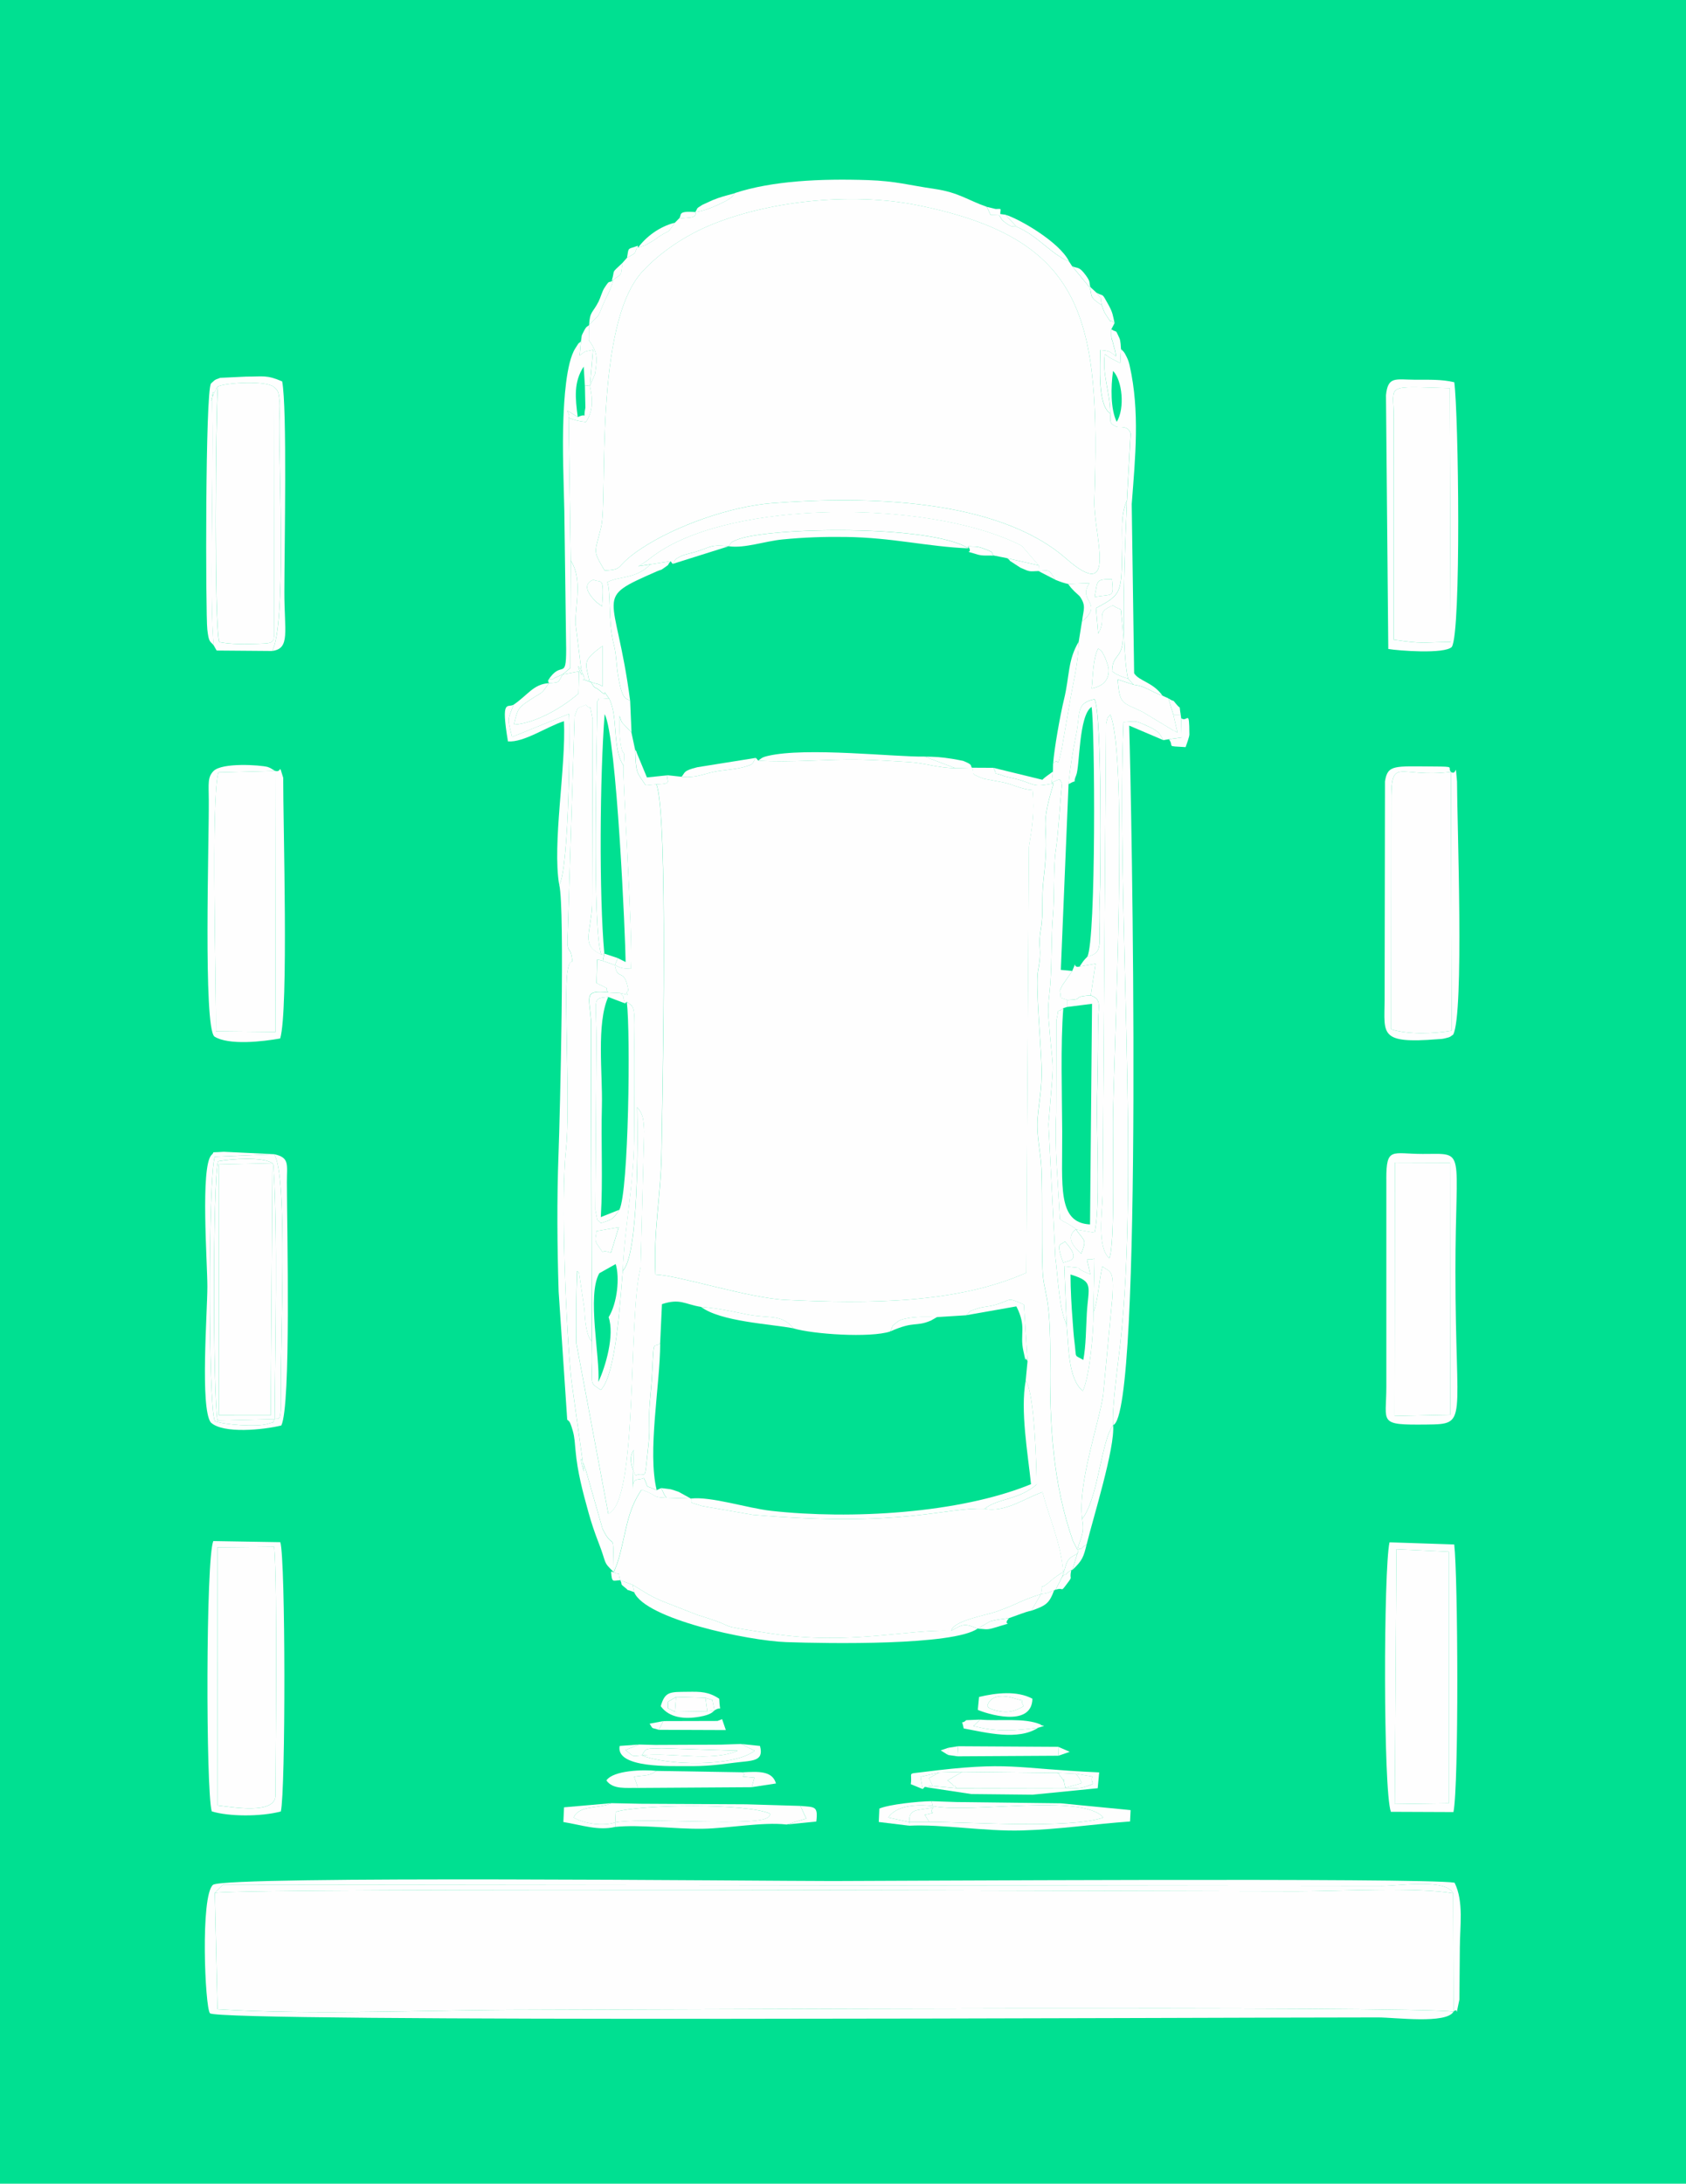 <svg xmlns="http://www.w3.org/2000/svg" id="Camada_1" data-name="Camada 1" width="454.23" height="588.05" viewBox="0 0 454.23 588.05"><defs><style> .cls-1 { fill: #00e091; } .cls-1, .cls-2 { stroke-width: 0px; } .cls-2 { fill: #fefefe; fill-rule: evenodd; } </style></defs><g id="Camada_1-2" data-name="Camada_1"><rect class="cls-1" width="454.23" height="588.05"></rect><path class="cls-2" d="M391.6,541.74l-.1-31.88c-9.92-1.73-31.08-.54-42.19-.54-31.5,0-280.12-1.06-291.43.42l.72,31.33c26.01,1.65,57.14.16,83.72.16,20.26,0,240.4-1.14,249.29.51h0Z"></path><path class="cls-2" d="M57.88,509.74l2.19-2.22,312.24.35c4.64,0,17.19-2.06,19.19,2l.1,31.88c-8.89-1.65-229.03-.51-249.29-.51-26.57,0-57.71,1.49-83.72-.16l-.72-31.33h0ZM391.6,541.74c1.55-1.65.22,2.88,1.58-3.25l.12-14.03c0-5.65,1.11-12.38-1.42-17.46-7.8-1.39-155.54-.45-167.58-.45-18.45,0-162.6-1.49-166.88,1-3.5,2.74-2.19,33.21-.85,34.61,2.39,2.49,265.35,1.12,314.73,1.12,4.54,0,18.39,1.82,20.29-1.55h0Z"></path><path class="cls-2" d="M74.13,207.6l-15.29.4c-2.09,7.07-.51,57.99-.69,69.73l16.09.16-.11-70.29Z"></path><path class="cls-2" d="M390.89,207.88c-14.4,1.78-16.15-4.78-16.05,8.56l-.05,60.73c4.63,1.48,11.49,1.22,16.29.38l-.18-69.67h0Z"></path><path class="cls-2" d="M58.64,486.19c3.81.42,15.58,2.58,15.58-2.74,0-8.15.59-56.56-.34-66.89l-15.32.15.08,69.47Z"></path><path class="cls-2" d="M73.77,104.18c-2.12-1.71-12.55-1.18-15.07-.12-.6,8.28-1.03,63.8.38,68.84,3.2.65,6.98.56,10.34.46,4.98-.15,4.48-.1,4.45-5.83l-.09-63.35h0Z"></path><path class="cls-2" d="M375.48,112.46l-.02,59.8c8.17,1.17,7.05.71,15.38.61l-.25-68.34c-17.91-.51-15.1-1.21-15.1,7.92h0Z"></path><polygon class="cls-2" points="375.73 381.32 390.72 380.99 390.65 313.12 375.81 313.07 375.73 381.32"></polygon><polygon class="cls-2" points="375.77 485.82 390.32 485.62 390.31 417.86 376.22 417.2 375.77 485.82"></polygon><polygon class="cls-2" points="73.41 313.25 58.92 313.57 58.98 381.12 72.93 381.13 73.41 313.25"></polygon><path class="cls-2" d="M57.88,509.74c11.32-1.48,259.94-.42,291.43-.42,11.11,0,32.27-1.19,42.19.54-2-4.06-14.55-2-19.19-2l-312.24-.35-2.19,2.22h0Z"></path><path class="cls-2" d="M376.22,417.2l14.1.66v67.76s-14.54.2-14.54.2l.44-68.62h0ZM374.72,487.91l16.86.07c1.48-7.36,1.22-63.42.21-72.06l-17.44-.58c-1.61,7.56-1.72,66.75.37,72.57h0Z"></path><path class="cls-2" d="M58.64,486.19l-.08-69.47,15.32-.15c.93,10.33.34,58.74.34,66.89,0,5.32-11.78,3.16-15.58,2.74ZM57.48,415c-2.05,4.41-2.04,67.35-.43,72.79,4.55,1.41,13.16,1.47,18.61.03,1.3-5.49,1.29-67.94-.14-72.52l-18.03-.3Z"></path><path class="cls-2" d="M74.13,207.6l.11,70.29-16.09-.16c.18-11.74-1.39-62.66.69-69.73l15.29-.4ZM74.13,207.6l-1.3-.77c-.18-.06-.51-.24-.74-.3-1.98-.52-12.31-1.25-14.6,1.14-1.58,1.65-1.28,3.33-1.24,7.74.09,10.8-1.52,61.1,1.51,63.72,3.81,2.43,13.11,1.37,17.73.52,2.28-7.77.78-58.09.81-70.2-1.34-4.29-.18-1.28-2.18-1.86h0Z"></path><path class="cls-2" d="M375.81,313.07l14.84.05.07,67.88-14.99.32.08-68.25h0ZM373.5,317.46v56c0,9.78-2.4,10.3,10.85,10.16,11.35-.13,7.76-.23,7.76-41.16,0-33.81,3.1-31.71-8.81-31.71-8.29,0-9.81-1.98-9.81,6.71h0Z"></path><path class="cls-2" d="M375.48,112.46c0-9.14-2.81-8.44,15.1-7.92l.25,68.34c-8.33.1-7.21.56-15.38-.61l.02-59.8h0ZM374.01,174.76c2.5.46,15.16,1.44,17.12-.54,2.57-3.85,1.83-62.78.67-71.29-3.53-.82-6.87-.65-10.52-.67-5.36-.03-7.35-1.02-7.88,4.17l.62,68.33Z"></path><path class="cls-2" d="M390.89,207.88l.18,69.67c-4.8.84-11.66,1.1-16.29-.38l.05-60.73c-.1-13.34,1.66-6.78,16.05-8.56h0ZM390.89,207.88c-1.05-1.3,1.47-1.44-4.58-1.47-10.68-.05-12.47-.55-13.18,4.03l-.1,59.02c-.07,9.03-1.46,11.67,14.34,10.39.96-.08.99-.02,1.87-.22,1.73-.39,1.41-.47,2.26-1.01,3.01-5.53,1.05-57.28,1.04-68.17-.56-5.96.11-1.34-1.66-2.58h0Z"></path><path class="cls-2" d="M73.85,310.82c3.84,5.8,1.6,50.64,1.83,63.65.16,9.33-.5,7.22-1.68,7.68-.95,1.35.62.5-1.82,1.28-2.91.93-11.83.25-14.31-.73-1.83-4.34-1.8-65.94,0-71.21l15.97-.67h0ZM73.85,310.82l-13.6-.65c-4.23.3-2-.2-3.32.91-2.95,3.29-1.06,28.93-1.06,35.37,0,7.03-1.98,32.67.91,36.6,3.31,3.13,14.22,2,19.01.82,2.65-5.38,1.53-52.71,1.5-65.46-.01-4.8.82-6.68-3.43-7.59h0Z"></path><path class="cls-2" d="M57.6,173.83c-1.19-11.73-.06-45.85-.37-62.39-.01-.64-.07-3.59,0-4.03.94-5.95-1.58,5.09.51-1.79.07-.23.39-.33.45-.79.06-.47.28-.56.51-.77,2.52-1.06,12.95-1.59,15.07.12,1.09,1.14,1.25.74,1.59,4.21.08.84-.09,3.96-.1,5.06-.13,13.27,1.92,55.03-1.94,61.85,4.93-.62,3.28-5.21,3.29-15.85.01-12.2.78-49.52-.59-56.74-4.27-1.83-5.12-1.27-9.7-1.29l-6.99.33c-1.81.6-1.52.73-2.47,1.5-1.59,2.06-1.47,62.22-1.01,66.25.41,3.62.73,3.08,1.76,4.31h0Z"></path><path class="cls-2" d="M73.41,313.25c.1.23.23.33.25.7,1.21,18.72.47,47.08.34,68.2l-15.4.37c-1.24-6.79-1.32-64.57.16-69.81,3.54-.65,12.05-1.25,14.64.53h0ZM74,382.15c1.18-.46,1.84,1.65,1.68-7.68-.23-13.01,2.01-57.85-1.83-63.65l-15.97.67c-1.8,5.27-1.83,66.87,0,71.21,2.48.98,11.4,1.66,14.31.73,2.44-.78.87.07,1.82-1.28h0Z"></path><path class="cls-2" d="M57.6,173.83l.76,1.36,14.95.12c3.86-6.82,1.81-48.59,1.94-61.85.01-1.1.18-4.22.1-5.06-.33-3.47-.5-3.07-1.59-4.21l.09,63.35c.03,5.73.53,5.68-4.45,5.83-3.36.1-7.13.19-10.34-.46-1.41-5.04-.98-60.56-.38-68.84-.23.2-.45.3-.51.77-.06.46-.38.56-.45.79-2.09,6.88.42-4.16-.51,1.79-.07.44,0,3.39,0,4.03.3,16.54-.82,50.66.37,62.39Z"></path><path class="cls-2" d="M250.34,490.63c10.92.03,38.13,1.91,46.92-1.18-5.7-6.6-35.84-.97-45.97-3.09l.2.38c-1.85,2.11,2.08.96-2.36,1.98l1.21,1.91h0Z"></path><path class="cls-2" d="M165.74,490.76l.15-2.83c6.59-2.01,35.55-2.39,41.67.52-.39.47.13,1.41-4.16,1.85-9.11.93-30.87-.76-37.66.45ZM165.74,490.76v1.22c6.67-.71,15.99.61,23.58.49,7.03-.11,16.03-1.87,22.59-1.14l5.29-1.6-1.57-3.41-14.52-.43-28.59-.15-7.69-.16c-3.83,1.62-8.68.44-10.31,3.88,2.91,1.66,7.9,2.39,11.21,1.31h0Z"></path><path class="cls-2" d="M73.41,313.25l-.48,67.88h-13.95s-.06-67.55-.06-67.55l14.48-.32h0ZM74,382.15c.13-21.12.86-49.48-.34-68.2-.02-.38-.16-.47-.25-.7-2.59-1.78-11.1-1.18-14.64-.53-1.48,5.24-1.4,63.02-.16,69.81l15.4-.37h0Z"></path><path class="cls-2" d="M165.74,490.76c6.78-1.22,28.55.48,37.66-.45,4.29-.44,3.78-1.39,4.16-1.85-6.11-2.91-35.08-2.53-41.67-.52l-.15,2.83Z"></path><path class="cls-2" d="M250.34,490.63l-5.35.06-.11.96c8.88-.45,20.3,1.56,30.43,1.28,10.05-.27,19.16-1.71,29.14-2.42l.15-3.06-18.8-1.83-28.09-.34-6.75-.23.33,1.31c10.13,2.12,40.27-3.5,45.97,3.09-8.79,3.09-36.01,1.21-46.92,1.18h0Z"></path><path class="cls-2" d="M171.9,481.48l30.63-.2.71-2.56c-5.7-.48-1.5-.01-3.18-1.45l-23.2-.38c-1.92,1.42-2.8,1.09-6.02,1.58l1.06,3.01h0Z"></path><path class="cls-2" d="M248.58,481.78l-.59-3.29,5.04-1.17,6.23-.17,25.55.27,4.99.23,4.45.76c-.59,2.3,1.62,1.62-2.01,2.81-1.62.53-3.71.27-5.32.29l-29.15.05-6.45-.61-2.17.28,12.55,1.9,16.51.17,17.53-1.74.39-4.26c-23.13-1.03-23.8-3.12-47.6-.08-4.3.55-2.68-.12-3.15,3.25l3.23,1.32h0Z"></path><path class="cls-2" d="M257.76,481.55l29.15-.05.11-.05c-1.28-5.26.43.09-1-2.75-.1-.2-.48-.25-.57-.68-.08-.44-.43-.4-.65-.6l-25.55-.27-3.98,2.31c.29.16,1.05.8,1.19.92.12.09.54.76.64.56.1-.21.42.43.66.61h0Z"></path><path class="cls-2" d="M172.93,472.73c1.26-2.35,1.51-1.7,5.31-1.94l20.51.66c-7.06,3.11-17.81.37-25.82,1.27ZM172.93,472.73c6.93,2.74,24.72,3.14,30.39-1.27l-3.69-1.82-5.38.18-17.66.08-4.42-.11-3.64,1.48c2.59,2.17,1.63,1.55,4.41,1.46h0Z"></path><polygon class="cls-2" points="257.96 472.97 285.16 472.81 285.1 470.41 258.14 470.25 257.96 472.97"></polygon><path class="cls-2" d="M199.63,469.64l3.69,1.82c-5.67,4.41-23.46,4.02-30.39,1.27-2.78.09-1.81.71-4.41-1.46l3.64-1.48-5.22.38c-1.15,6.1,14.12,5.39,18.35,5.44,4.67.05,7.93-.31,12.55-.92,4.73-.62,8.07-.19,6.91-4.52l-5.14-.53h0Z"></path><path class="cls-2" d="M182.14,456.99l7.92.23,1.87.58.55,2.8-1.94.21-8.73.16c-2.85-1.59-1.51-.08-1.93-2.66l2.24-1.32h0ZM192.49,460.61c2.14-1.46,1.44,1.14,1.28-3.15-2.89-1.91-5.01-1.92-8.47-1.87-4.73.07-6.1-.21-7.29,3.87,2.25,3.13,6.37,3.55,10.38,2.86,3.38-.58,3.64-1.4,4.1-1.71Z"></path><path class="cls-2" d="M265.99,459.46s.57-4.18,7.36-2.09c3.93,1.21.9-.47,2.44,2.09-2.37,1.4-4.36,1.97-7.48,1.16-2.4-.62-1.89-.9-2.32-1.16ZM263.43,460.45c2,.93,14.55,5.03,14.72-2.99-4.11-2.22-9.75-1.6-14.38-.48l-.34,3.47Z"></path><path class="cls-2" d="M177.49,465.83l18.06.07-1.01-2.95-1.23.49-14.6.04s-1.17,2.29-1.21,2.35Z"></path><path class="cls-2" d="M279.73,465.26c2.84-.82.94-.3.62-.86-4.28-1.88-11.1-.87-16.24-1.31l-1.88,1.71c6.38,1.67,11.16,1.31,17.5.46h0Z"></path><path class="cls-2" d="M172.93,472.73c8.01-.91,18.76,1.84,25.82-1.27l-20.51-.66c-3.8.24-4.05-.41-5.31,1.94Z"></path><path class="cls-2" d="M171.9,481.48l-1.06-3.01c3.22-.49,4.1-.16,6.02-1.58-3.43-.38-11.59-.19-13.49,2.57,1.75,2.48,5.23,1.95,8.53,2.02h0Z"></path><path class="cls-2" d="M165.73,491.98v-1.22c-3.3,1.09-8.29.35-11.2-1.31,1.63-3.44,6.48-2.26,10.31-3.88l-12.88,1.13-.18,3.96c5.08.83,9.36,2.39,13.95,1.32h0Z"></path><path class="cls-2" d="M244.88,491.65l.11-.96-5.67-1.24c2-3.04,7.1-3.7,11.97-3.09l-.33-1.31c-3.69.05-11.44.87-14.05,1.99l-.16,3.61,8.12.99Z"></path><polygon class="cls-2" points="181.83 460.97 190.55 460.82 190.06 457.22 182.14 456.99 181.83 460.97"></polygon><path class="cls-2" d="M273.36,457.37c-6.79-2.09-7.36,2.08-7.36,2.09.43.26-.07.54,2.32,1.16,3.12.81,5.11.24,7.48-1.16-1.54-2.56,1.5-.88-2.44-2.09Z"></path><path class="cls-2" d="M259.63,465.46c6.03,1.11,14.67,3.36,20.1-.21-6.34.85-11.12,1.22-17.5-.46l1.88-1.71-3.8.15c-1.51,1.44-1.23-.68-.68,2.23h0Z"></path><path class="cls-2" d="M244.99,490.69c-.18-3.8,2.16-3.05,6.5-3.95l-.2-.38c-4.87-.61-9.97.05-11.97,3.09l5.67,1.24Z"></path><path class="cls-2" d="M251.3,480.94l6.45.61c-.24-.18-.55-.83-.66-.61-.1.2-.52-.47-.64-.56-.14-.11-.9-.75-1.19-.92l3.98-2.31-6.23.17-2.74,1.54,1.02,2.08h0Z"></path><path class="cls-2" d="M202.53,481.27l6.53-.99c-1-3.5-4.79-3.2-9-3.01,1.68,1.43-2.52.96,3.18,1.45l-.71,2.56Z"></path><path class="cls-2" d="M244.99,490.69l5.35-.06-1.21-1.91c4.43-1.02.5.14,2.36-1.98-4.34.9-6.68.15-6.5,3.95h0Z"></path><path class="cls-2" d="M211.92,491.33l8-.8c.52-4.3-.46-3.84-4.27-4.21l1.57,3.41-5.29,1.6Z"></path><path class="cls-2" d="M287.02,481.45l4.45-1.26c-.89-1.5-.28-.98-1.67-2.55l-4.99-.23c.22.2.57.17.65.6.08.44.47.49.57.68,1.44,2.84-.27-2.5,1,2.75h0Z"></path><path class="cls-2" d="M287.02,481.45l-.11.05c1.61-.02,3.7.24,5.32-.29,3.63-1.19,1.42-.51,2.01-2.81l-4.45-.76c1.4,1.58.78,1.05,1.67,2.55l-4.45,1.26h0Z"></path><polygon class="cls-2" points="248.58 481.78 249.13 481.21 251.3 480.94 250.28 478.85 253.03 477.31 247.99 478.49 248.58 481.78"></polygon><polygon class="cls-2" points="255.41 472.6 257.96 472.97 258.14 470.25 255.49 470.67 255.41 472.6"></polygon><polygon class="cls-2" points="190.55 460.82 192.49 460.61 191.94 457.81 190.06 457.22 190.55 460.82"></polygon><path class="cls-2" d="M181.83,460.97l.32-3.98-2.24,1.32c.42,2.58-.92,1.08,1.93,2.66h0Z"></path><path class="cls-2" d="M177.49,465.83c.04-.06,1.19-2.32,1.21-2.35l-3.69.7c1.11,1.67.25.91,2.48,1.65h0Z"></path><polygon class="cls-2" points="285.16 472.81 288.19 471.75 285.1 470.41 285.16 472.81"></polygon><polygon class="cls-2" points="255.41 472.6 255.49 470.67 253.43 471.37 255.41 472.6"></polygon><path class="cls-2" d="M183.61,209.18l-3.73-.41c-.63,1.54,1.77,2.28-3.03,2.45,3.21,7.53,1.67,81.92,1.38,99.54-.19,11.8-2.21,20.34-1.61,32.46,6.57.28,24.95,6.36,35.2,6.84,22.02,1.04,45.74,1.06,64.68-7.3l.72-114.71c.77-4.83,1.58-9.14.97-15.29-3.26-.26-5.17-1.49-7.89-2.07-.58-.12-5.07-.93-5.18-.97-4.36-1.6-2.26-1.23-3.24-2.98l-4.44.13c-4.97-.09-8.28-1.39-12.5-1.65-4.32-.27-8.75-.57-13.07-.65-9.14-.18-18.6.84-27.59.26l-.64-.74c-1.24,1.6.08,1.62-3.82,2.62-1.3.33-4.32.67-5.75.85-4.22.54-5.91,2.01-10.46,1.62h0Z"></path><path class="cls-2" d="M162.89,153.64c5.66-.33,2.27-.88,9.9-5.94,9.32-6.18,24.11-11.34,35.17-12.2,25.43-1.97,60.72-1.3,79.26,14.91,14.28,12.49,7.32-6.69,7.61-15.64,1.6-48.73-2.24-70.34-47.54-79.49-18.34-3.7-40.95-1-56.28,5.5-.23.1-.49.21-.72.31-6.05,2.67-12.35,6.79-17.15,11.95-13.29,14.28-9.33,61.07-11.19,68.9-1.7,7.15-2.38,6.05.94,11.69h0Z"></path><path class="cls-2" d="M165.38,423.36l.9-2.39c.09-.26.37-1.15.45-1.45,1.99-7.04,2.16-12.62,6.12-18.37,4.66,1.7,2.57,2.05,6.72,2.21-.84-1.01-.8-1.46-1.47-2.62l-1.19.55c-3.64-1.63-1.86-.04-3.45-3.26-1.75.87-2.91-.56-3.01,3.17l.31-10.75c-1.59,2.27-.46,4.82.42,6.9,3.09-1.39,2.3,2.84,3.44-7.56.49-4.4.25-5.27.29-9.03.03-3.21.55-6.69.72-9.99.56-10.97.26-7.5,2.22-8.99l.49-10.58c4.9-1.62,6.12.03,10.51.74,4.83.39,8.14,1.18,12.33,2.02,6.13,1.23,9.33-.24,12.58,3.76,5.24,1.58,20.71,2.62,26.07.84,1.34-2.49-.37-.62,1.49-2.24.91-.79,1.35-.93,2.62-1.22,2.72-.61,5.78-.49,8.49-.41l7.9-.5c1.44-1.18-.16-.81,3.45-1.95.96-.3,2.77-.42,3.92-.73,5.24-1.42,3.15-2.39,8.15-.19l.98,15.27-.5,5.23c2.42,3.04,2.96,24.19,2.94,27.96-4.96,4.24-10.17,3.59-14.02,6.52,5.5,1.17,11.32-3.1,15.6-4.47,1.99,7.54,4.94,13.7,5.58,21.46-1.19.78-2.21,1.41-3.54,2.57-3.53,3.1-1.6-.49-2.47,3.44,1.83-.33,1.61-.16,3.57-1.07l.38-.11,1.71-3.35c1.54-3.79.68-4.76,4.13-6.31l.28-.72-1.42-2.73c-5.47-15.62-6.31-31.4-6.15-48.24.19-19.26-1.82-17.85-2.06-25.11-.3-9.21.03-17.97-.3-26.94-.16-4.35-1.4-8.88-1.01-13.68.38-4.74,1.15-7.45,1.05-13.27-.1-5.78-1.67-22.59-.95-26.35,1.23-6.43-.13-5.77.74-11.05.8-4.83.12-8.38.75-13.6,1.95-16.35-1.48-12.15,2.7-25.8-5.52,1.05-4.64.44-9.25-.98-.65-.2-3.82-.9-3.93-.94-4.26-1.7-1.4.66-3.02-2.28l-5.79-.03c.98,1.75-1.12,1.38,3.24,2.98.11.04,4.6.85,5.18.97,2.72.57,4.63,1.81,7.89,2.07.61,6.16-.2,10.46-.97,15.29l-.72,114.71c-18.93,8.36-42.65,8.34-64.68,7.3-10.24-.48-28.63-6.56-35.2-6.84-.6-12.12,1.42-20.66,1.61-32.46.28-17.62,1.83-92.02-1.38-99.54l-2.86.26c-2.51-3.71-2.61-3.17-2.85-9.58l-1-4.67-2.39-2.51c-.2-.25-.35-.41-.49-.96-.14-.55-.26-.67-.39-1,0,2.7-.07,4.39.29,7.03.72,5.35,1.36.5.86,6.41-.44,1.61,2.56,45.11,1.99,54.68-2.47-.11-2.73-.19-4.34-1,.71,4.48,2.63.46,3.65,6.87-1.59,1.04,1.82,1.57-2.25.65,1.73,1.78.25.19,1.39,2.81l.42-.46c1.77,1.48,2.22.58,2.06,9-.06,3.01-.07,5.98-.07,9,0,6.32.07,12.68,0,19-.14,12.65-2.58,23.46-3.07,35.45,4.3-4.17,4.06-35.59,3.9-44.03,1.51,1.86,1.69,2.76,1.86,6.53l-.95,36.58c-3.48,13.14-.56,63.12-8.71,66.34l-8.59-45.82c-.13-5.65-.03-13.92.21-19.54.22.25.47.32.55.83l1.39,9.38c.16,2.61.39,7.09,1.98,8.74l-.19-86.54c-.51-6.47-1.98-8.12,4.64-7.44-1.61-1.89,1.54-.19-3.14-2.49l.16-6.39,1.52.39.39-1.96-.8.24c-5.57-2.52-2.8-5.73-2.47-13.19l.15-50.15c-1.16-5.65-.06-1.7-1.82-3.93-2.74,1.28-1.91.18-3.04,3.13l-1.85,58.28c-.41,5.74.56,3.69,1.02,6.18.67,3.66-.31-.78-1.13,4.52-.95,6.21.85,36.69-.38,47.88-1.42,12.94,0,48.47,1.48,62.01l3,21.54c1.62,8.85-2.37-6.81.94,2.8l4.44,15.57c3.2,6.69,2.78-.99,3.04,11.66h0Z"></path><path class="cls-2" d="M286.86,334.28c4.95,5.49.75,5.14-.41,5.79-2.25-6.15-.52-4.49.41-5.79ZM298.86,338.8c-3.4-2.88-1.85-12.89-1.79-17.03l.92-126.89c.63-2.27,0-.98,1.14-2.44,4.93,11.87.91,90.65.72,109.33-.07,6.2.6,33.51-.98,37.03ZM290.87,260.28l4.28-.75-1.28,8.52c2.94,1.03,2.09,2.69,2,6.65-.07,2.83-.06,5.26-.07,8.06-.02,5.61-.24,11.31-.26,17-.02,7.39.86,26.33-.67,32.19l-4.99-.86c2.53,3.47,2.86,2.63,1.42,6.53-2.27-2.13-4.27-4.49-1.35-6.64l-2-1.3c-1.39-.85-1.06-.39-2.41-1.42-.44-9.49-1.47-19-.99-28.5l.06-25.01c.99-4.27-.36-1.45,1.87-3.27l1.11-.34v-1.87l-1.8-.58c-.12-2.55-.59-1.25.44-3.39l2.64-3.82-3.07-.3,2.08-50.04c.47-4.59,1.14-8.93,2.07-13.41,1.17-5.68-.19-8.38,4.93-9.45,2.07,3.83,1.68,48.26,1.42,53.46-.6,12,1.6,14.65-3.34,15.88-1.2,1.22-1.07,1.16-2.07,2.63h0ZM294.1,185.39c.41-3.75.35-7.97,1.76-10.77.8.83.46-.33,1.81,2.35.2.39.94,2.6.98,2.9.37,3.15-1.52,4.99-4.55,5.52ZM299.57,155.96c.54,5.19.28,3.91-4.7,4.8.99-4.4.07-4.77,4.7-4.8ZM159.86,156.09c1.98,1.13,3.04-1.45,2.34,7.2l-1.47-1.1c-5.07-4.85-1.05-5.92-.87-6.1ZM162.89,153.64c-3.32-5.65-2.65-4.55-.94-11.69,1.86-7.82-2.1-54.62,11.19-68.9,4.8-5.16,11.11-9.28,17.15-11.95.23-.1.49-.21.72-.31,15.33-6.5,37.94-9.21,56.28-5.5,45.3,9.15,49.14,30.76,47.54,79.49-.29,8.95,6.67,28.13-7.61,15.64-18.54-16.21-53.83-16.88-79.26-14.91-11.06.86-25.85,6.03-35.17,12.2-7.64,5.06-4.24,5.61-9.9,5.94h0ZM198,52.01c-.95,1.05-.42.82-2.05,1.9-.17.11-2.59,1.29-2.72,1.34-2.19.97-4.03,1.62-5.91,1.85.54,1.84-2.12,1.39-4.4,1.76l-1.07,1.09c-2.58,3.5-.65,1.41-4.26,3.73-.98.63-1.08.86-2.32,1.55-2.73,1.52-.49.4-3.38,1.46l-.03-.52c-1.35,2.69.1,1.49-2.94,3.25l-1.2,1.35c-.6,3.66.2,2.74-2.93,4.8l.43-.11c-.88,3.1-1.59,3.84-2.88,6.84-.46,1.07-.67,1.81-1.19,2.7l-2.47,2.54-.05,3.99c.08.41.38.56.48.72,1.58,2.64,1.97,3.53,1.19,8.44l-1.37,3.26c.72,3.45.99,6.52-1.08,9.7-2.14-.24-2.7-.44-4.64-1.09l.56,38.42c3.16,4.8,1.28,11.68,1.27,16.82l1.5,12.05c1.26,5.75-2.59-4.71.49,1.69,1.38,2.88-1.84.51,1.78,2.01-1.08-5.18-2.07-5.53,3.55-9.61v10.9c-1.66-.99-1.46-.45-3.15-1.2,1.28,2.24.84.95,2.48,2.41,2.69,2.4-.24-1.79,2.45,2.13,2.52,5.07.69,13.22,3.88,18.04.49-5.91-.15-1.07-.86-6.41-.35-2.65-.29-4.34-.29-7.03.13.33.25.45.39,1,.14.56.3.71.49.96l2.39,2.51-.37-8.53c-.98-.84-2.06.46-3.27-6.93-.52-3.14-.41-5.53-1.18-8.44-1.49-5.67-.71-14.16-1.71-16.57,3.13-1.68,7.79-.78,11.58-4.78l-3.22.5c2.53-1.42,2.69-1.92,5.19-3.6,20.97-14.15,71.35-14.05,95.67-3.07,1.34.61.81.33,2.47,1.2l4.55,5.26-.07,1.51c3.29-.33,2.8-.38,4.53,2.33,1.55.62,2.15.83,3.43,1.13l5.78-.22c-3.43,4.89,4.09,5.28-2.03,10.33l-.87,5.42c-.21,6.65-1.56,10.99-2.55,17.18l-2.03,11.73c-1.5,6.46-.48,1.92-2.33,3.9l-.04,2.2-.36,2.98c3.44-1.6,1.69-.62,2.85.01-.63,5.71-.98,13.33-1.73,18.27-.67,4.4-.29,12.37-.78,17.86-.44,4.91-.25,12.01-.67,17.86-.21,2.96-.76,6.12-.53,9,1.46,18.49,1.69,7.86.02,29l1.86,35.89c.65,4.76,1,13.98,3.03,18.1l-.62-15.77c7.6.94.59-.38,6.98,2.16-1.18-5.8-1.31-3.38,1.14-4.2.09.26-.29,11.47-.28,14.45,1.34-3.46,1.52-8.95,2.43-12.35,2.06,1.62,3.24.61,2.64,8.73l-2.46,25.99c-1.25,8.05-6.85,23.64-5.64,33.25,3.82-4.88,4.75-16.81,7.21-23.17l.72-1.46c.08-.15.27-.41.41-.62-.46-3.62,1.34-16.75,1.92-21.86,5.2-46.09-1.1-121.27.88-167.45,3.67-.21,2.82-.57,6.35,1,3.22,1.44,3.35,2.05,4.39,3.85l1.49-.25,3.43-.47-.13-5.21-.12-.94h-1.99l1.11,4.8c-.49-.1-.84-.66-.96-.46l-8.37-5.05c-5.52-2.77-6.21-1.64-6.77-8.77l4.3,1.41-1.55-1.63c-.32-.1-1.73-.56-1.95-.67-2.19-1.06-.7-.24-2.32-1.32.1-5.61,3.91-2.42,2.72-13.07-.59-5.27.29-2.67-2.47-4.66-5.02,1.97-1.49,3.25-3.98,7.63l-.61-6.9c7.14-3.75,6.81-4.24,7.07-15.98.11-4.79-.52-8.79,1.27-13.02l.99-18c-.6-2.32-3.21-1.58-3.73-1.81-2.28-1.01-1.52-1.46-1.78-3.61-3.49-2.37-2.63-12.94-2.69-17.07,2.48.17,2.79.48,4.27,1.72-.3-2.31-.49-2.04-.84-3.69-.3-1.39-.49-.25-.42-3.61l.87-1.66c-2.6-2.19.44,1.86-2.39-2.36-.59-.87-.67-1.41-1.02-2.46-3.38-2.22-2.62-2.17-3.27-5.05l.25.59-5-6.07-.83-1.26c-5.02-2.09-8.42-6.98-14.15-9.36-1.32-.26-1.04.23-2.45-.72-1.97-1.32-1.28-1.14-2.57-2.79l.62.4-2.59-.09-1.02-2.17c-4.97-1.7-7.53-3.86-14.03-4.81-6.99-1.01-10.42-2.12-17.96-2.38-12.69-.43-25.77.18-35.88,3.49h0Z"></path><path class="cls-2" d="M165.38,423.36l-.75-.15c3.41,1.43,1.47-.64,2.47,2.35l3.35,1.22c3.86,2.35,4.34,2.83,8.1,4.46l9.49,3.7c12.93,3.93,2.4,2.33,19.75,4.97,21.09,3.2,36.22-1.16,48.52-.75.39-2.65,9.38-4.22,11.88-5.08,5.82-1.99,6.6-3.04,12.26-4.79.87-3.93-1.06-.34,2.47-3.44,1.33-1.16,2.35-1.79,3.54-2.57-.64-7.77-3.59-13.92-5.58-21.46-4.28,1.37-10.11,5.64-15.6,4.47-11.29-.39-21.76,5.12-62.41,1.64l-13.7-2.37c-4.87-1.49-1.84-.44-3.04-2.01l-6.52-.2c-4.16-.16-2.06-.51-6.72-2.21-3.96,5.75-4.14,11.33-6.12,18.37-.08.3-.37,1.19-.45,1.45l-.9,2.39h0Z"></path><path class="cls-2" d="M283.33,210.75l.53.22c-4.19,13.64-.75,9.44-2.7,25.8-.62,5.22.05,8.77-.75,13.6-.87,5.28.49,4.62-.74,11.05-.72,3.76.85,20.57.95,26.35.1,5.82-.66,8.53-1.05,13.27-.39,4.79.85,9.33,1.01,13.68.33,8.97,0,17.72.3,26.94.24,7.26,2.24,5.86,2.06,25.11-.16,16.83.68,32.61,6.15,48.24l1.42,2.73-.38-.03c1.14-4.14,2.1-4.56,1.42-8.69-1.21-9.61,4.39-25.2,5.64-33.25l2.46-25.99c.61-8.12-.58-7.11-2.64-8.73-.91,3.4-1.09,8.89-2.43,12.35.09,5.28-1.06,17.41-2.86,21.18-3.95-3.29-3.76-11.4-4.36-17.82-2.03-4.13-2.38-13.35-3.03-18.1l-1.86-35.89c1.66-21.14,1.44-10.51-.02-29-.23-2.88.32-6.04.53-9,.42-5.86.23-12.96.67-17.86.49-5.49.12-13.46.78-17.86.75-4.95,1.1-12.57,1.73-18.27-1.15-.63.59-1.62-2.85-.01h0Z"></path><path class="cls-2" d="M151.6,181.62l4.4-.81-.15,5.96c-4.5,3.92-11.5,7.95-17.39,8.38.97-4.22,1.1-4.55,4.22-6.6,3.9-2.56,2.93-1.31,5.19-4.58-4.18.26-5.65,3.2-9.51,5.81-1.64,4.36-1.67,3.41-.42,8.68l15.33-6.2c.33,3.46.12,41.57-2.6,46.02,1.56,6.54.2,61.73-.2,72.5-.46,12.31-.35,24.69.03,37l2.31,34.49c.34.56.59-.2,1.5,3.02.54,1.9.54,3.38.74,5.27.5,5.8,1.99,11.31,3.48,16.68.78,2.82,1.69,5.52,2.71,8.13,2.32,5.91,1.06,5.07,4.13,8-.26-12.65.16-4.97-3.04-11.66l-4.44-15.57c-3.31-9.62.67,6.05-.94-2.8l-3-21.54c-1.48-13.54-2.89-49.08-1.48-62.01,1.22-11.19-.58-41.67.38-47.88.81-5.3,1.8-.86,1.13-4.52-.46-2.49-1.43-.44-1.02-6.18l1.85-58.28c1.13-2.96.3-1.85,3.04-3.13,1.77,2.23.66-1.72,1.82,3.93l-.15,50.15c-.33,7.45-3.1,10.66,2.47,13.19-2.52-7.25-1.16-56.14-1.06-68.27,1.16-.67-1.2-.98,3.2-.59-2.69-3.92.25.27-2.45-2.13-1.64-1.46-1.2-.17-2.48-2.41l-.39-.09c-3.63-1.5-.4.87-1.78-2.01-3.08-6.4.77,4.07-.49-1.69l-1.5-12.05c0-5.14,1.89-12.02-1.27-16.82l-.12,28.89c-.21.15-1.77,1.51-2.05,1.75h0Z"></path><path class="cls-2" d="M167.79,342.22c-.7,7.58-1.75,27.87-5.93,32.09-2.96-2-2.26-1.45-2.45-5.67-.11-2.44-.03-4.98.02-7.4-1.59-1.65-1.82-6.13-1.98-8.74l-1.39-9.38c-.08-.51-.33-.58-.55-.83-.25,5.61-.35,13.88-.21,19.54l8.59,45.82c8.14-3.22,5.23-53.19,8.71-66.34l.95-36.58c-.17-3.78-.35-4.67-1.86-6.53.15,8.43.4,39.85-3.9,44.03h0Z"></path><path class="cls-2" d="M175.19,151.99l5.48-.85.55.72c1.14-1.32-.14-.92,2.55-2.23.57-.28,2.95-.81,3.9-1.11,4.2-1.31,3.61-1.9,8.68-1.43.7-.89.11-.89,2.06-1.7,8.4-3.51,52.49-4.17,62.46,2.26l-.04-.53c1.47.12,2.19-.12,3.93.51,3.87,1.4,1.86,1.03,2.96,1.97l3.6.71,8.55,1.95-4.55-5.26c-1.66-.87-1.13-.59-2.47-1.2-24.33-10.98-74.7-11.09-95.67,3.07-2.49,1.68-2.66,2.18-5.19,3.6l3.22-.5h0Z"></path><path class="cls-2" d="M298.86,338.8c1.58-3.52.91-30.83.98-37.03.2-18.68,4.22-97.46-.72-109.33-1.14,1.46-.5.17-1.14,2.44l-.92,126.89c-.06,4.14-1.61,14.15,1.79,17.03h0Z"></path><path class="cls-2" d="M163.97,354.7c1.66,4.87-.85,13.44-2.76,17.44.51-6.57-3.15-23.39.26-29.27l4.4-2.47c1.12,3.56.46,10.51-1.89,14.3ZM164.6,337.38c-3.32-1.33-1.25,1.21-3.51-1.98-1.21-1.71-.41-2.12-.42-3.86l6.03-1.05-2.09,6.89ZM159.43,361.24c-.05,2.43-.13,4.96-.02,7.4.19,4.22-.51,3.66,2.45,5.67,4.17-4.22,5.23-24.51,5.93-32.09.49-11.99,2.94-22.8,3.07-35.45.07-6.32,0-12.68,0-19,0-3.02.01-5.98.07-9,.16-8.42-.29-7.51-2.06-9,1.04,8.57.5,51.04-1.99,56-1.8,2.65-1.89,2.63-5.01,3.6-1.11-1.53-.66.78-1.47-3.56l.29-44.05c.13-13.02-1.56-12.87,3.18-13.28l4.59,1.75c-1.13-2.63.34-1.04-1.39-2.81l-3.18-.16c-6.62-.67-5.14.97-4.64,7.44l.19,86.54h0Z"></path><path class="cls-2" d="M299.89,383.77c8.19-2.6,4.95-168.7,4.33-188.37l9.21,3.92c-1.04-1.8-1.17-2.42-4.39-3.85-3.53-1.58-2.69-1.22-6.35-1-1.98,46.18,4.33,121.37-.88,167.45-.58,5.1-2.38,18.23-1.92,21.86Z"></path><path class="cls-2" d="M299.87,99.89c2.52,2.57,3.22,10.13.99,13.72-1.68-3.44-1.61-9.33-.99-13.72ZM299.1,111.35c.25,2.15-.51,2.6,1.78,3.61.52.23,3.13-.52,3.73,1.81l-.99,18c-.42,11.5-1.86,38.05.28,47.99l1.55,1.63c3.38.42,4.32,1.76,7.75,2.94-2.64-3.67-6.27-3.86-7.65-6.02l-.65-45.55c.98-12.74,2.19-25.01-.53-37.18-.21-.96-.39-1.56-.83-2.45-.84-1.7-.74-1.25-1.52-2.14l-.21,3.79-2.68-1.38c-.2-.13-.55-.37-.72-.49-.18-.12-.49-.36-.74-.53-.77,5.65,1.4,9.97,1.44,15.97h0Z"></path><path class="cls-2" d="M162.01,257.04l.8-.24c-1.44-15.94-1.19-48.02.09-64.49,3.26,6,5.62,60.84,5.65,66.76l-2.1-1.05-.79,1.88c1.61.81,1.87.9,4.34,1,.58-9.57-2.43-53.08-1.99-54.68-3.19-4.82-1.36-12.97-3.88-18.04-4.39-.39-2.04-.08-3.2.59-.11,12.13-1.46,61.03,1.06,68.27h0Z"></path><path class="cls-2" d="M287.58,269.29v1.87l6.63-.84-.54,59.41c-8.86-.42-7.43-10.35-7.5-24.96-.05-10.12-.47-23.55.3-33.27-2.23,1.82-.88-1-1.87,3.27l-.06,25.01c-.48,9.5.55,19.02.99,28.5,1.35,1.03,1.02.57,2.41,1.42l2,1.3-.07.11,4.99.86c1.53-5.86.66-24.8.67-32.19.01-5.69.23-11.39.26-17,.01-2.8,0-5.23.07-8.06.1-3.97.94-5.62-2-6.65-5.54.31-1.27,1.09-6.29,1.24h0Z"></path><path class="cls-2" d="M263.38,438.58c-3.27-1.3-3.67-1.45-7.08.57-12.3-.41-27.43,3.95-48.52.75-17.36-2.63-6.82-1.04-19.75-4.97l-9.49-3.7c-3.76-1.63-4.24-2.11-8.1-4.46l.41,2c3.01,7.22,30.63,13.08,40.96,13.44,11.37.4,44.97.96,51.57-3.63h0Z"></path><path class="cls-2" d="M186.11,403.55c1.2,1.57-1.83.52,3.04,2.01l13.7,2.37c40.65,3.48,51.12-2.03,62.41-1.64,3.85-2.92,9.06-2.28,14.02-6.52.02-3.77-.52-24.92-2.94-27.96-1.5,8.08.6,19.76,1.43,27.87-19.37,7.95-48.75,9.53-69.92,7.19-6.58-.73-16.21-3.94-21.73-3.32h0Z"></path><path class="cls-2" d="M147.63,183.29c.3-.12.75-.63.91-.37.15.25.68-.27.87-.36.48-.2,1.97-.85,2.19-.95.28-.24,1.85-1.59,2.05-1.75l.12-28.89-.56-38.42c.81-1.28-2.52-3.38,2.44-.24-.66-5.13-1.15-9.36,1.6-13.59l.32,5.03,1.36.19.84-9.74c-2.54.57-1.86.2-3.62,1.54l.37-3.84c-1.2,1.25.09-.58-1.5,1.87-2.54,3.89-3.06,14.48-3.23,18.95-.32,8.33.07,16.67.25,25l.49,37.13c.02,8.72-1.27,2.66-4.91,8.43h0Z"></path><path class="cls-2" d="M287.87,211.17c3.3-1.86.74.74,2.07-2.4,1-2.36.65-16.12,4.15-18.41.9,5.49,1.23,62.64-1.15,67.29,4.94-1.23,2.74-3.88,3.34-15.88.26-5.2.65-49.63-1.42-53.46-5.12,1.07-3.76,3.77-4.93,9.45-.92,4.48-1.6,8.82-2.07,13.41h0Z"></path><path class="cls-2" d="M291.86,366.23c-2.6-1.59-1.77-.05-2.4-5-.22-1.71-.34-3.69-.47-5.43-.33-4.19-.56-8.4-.58-12.58,6.44,1.93,4.81,3.15,4.39,10.53-.24,4.15-.2,8.48-.94,12.47ZM287.37,356.76c.59,6.42.41,14.53,4.36,17.82,1.8-3.77,2.95-15.9,2.86-21.18,0-2.97.37-14.18.28-14.45-2.45.82-2.32-1.6-1.14,4.2-6.38-2.54.62-1.22-6.98-2.16l.62,15.77h0Z"></path><path class="cls-2" d="M196.34,147.11c4.28.61,9.66-1.37,14.5-1.84,5.8-.57,11.19-.75,17.02-.67,12.59.16,21.77,2.59,32.99,3.07-9.96-6.43-54.05-5.77-62.46-2.26-1.95.82-1.36.81-2.06,1.7h0Z"></path><path class="cls-2" d="M150.67,238.27c2.72-4.45,2.93-42.56,2.6-46.02l-15.33,6.2c-1.25-5.28-1.22-4.33.42-8.68-1.52.97-3.5-1.93-1.51,9.88,4.3.35,10.43-3.96,15.09-5.44.58,12.36-3.19,33.01-1.28,44.07h0Z"></path><path class="cls-2" d="M151.6,181.62c-1.36,2.27-.68,2.13-3.73,2.35-2.26,3.27-1.29,2.02-5.19,4.58-3.12,2.05-3.25,2.38-4.22,6.6,5.88-.43,12.88-4.46,17.39-8.38l.15-5.96-4.4.81Z"></path><path class="cls-2" d="M166.88,325.77l-5.01,1.99c.59-10.13.02-19.91.29-30,.22-8.41-1.52-22.12,1.7-29.28-4.74.41-3.05.26-3.18,13.28l-.29,44.05c.81,4.34.35,2.03,1.47,3.56,3.13-.97,3.21-.95,5.01-3.6Z"></path><path class="cls-2" d="M316.11,192.46l-1.34-4.4-1.59-.72c-3.42-1.18-4.36-2.52-7.75-2.94l-4.3-1.41c.56,7.13,1.24,6,6.77,8.77l8.37,5.05c.12-.21.47.35.96.46l-1.11-4.8h0Z"></path><path class="cls-2" d="M204.27,204.83c8.99.58,18.44-.43,27.59-.26,4.32.08,8.75.39,13.07.65,4.22.26,7.53,1.56,12.5,1.65l-8.32-3.13c-7.67.17-31.97-2.62-42.28-.17-1.81.43-1.78.77-2.55,1.25h0Z"></path><path class="cls-2" d="M175.19,151.99c-3.79,3.99-8.45,3.09-11.58,4.78,1,2.41.22,10.91,1.71,16.57.77,2.91.67,5.3,1.18,8.44,1.21,7.38,2.29,6.09,3.27,6.93-3.89-29.89-10.38-27.12,7.24-34.87,1.48-.65.62,0,2.02-.99,1.65-1.17.46-.28,1.63-1.71l-5.48.85h0Z"></path><path class="cls-2" d="M303.89,182.76c-2.13-9.94-.69-36.49-.28-47.99-1.79,4.23-1.17,8.23-1.27,13.02-.26,11.74.07,12.23-7.07,15.98l.61,6.9c2.48-4.38-1.05-5.67,3.98-7.63,2.77,1.98,1.89-.61,2.47,4.66,1.19,10.65-2.62,7.46-2.72,13.07,1.63,1.08.13.26,2.32,1.32.22.11,1.64.57,1.95.67h0Z"></path><path class="cls-2" d="M176.92,401.28c-2.54-10.39.92-28.3.95-39.51-1.96,1.49-1.66-1.98-2.22,8.99-.17,3.29-.69,6.78-.72,9.99-.04,3.76.2,4.63-.29,9.03-1.15,10.4-.36,6.18-3.44,7.56-.88-2.09-2.01-4.63-.42-6.9l-.31,10.75c.1-3.73,1.26-2.3,3.01-3.17,1.59,3.21-.19,1.63,3.45,3.26h0Z"></path><path class="cls-2" d="M288.86,261.5l-2.64,3.82c-1.03,2.15-.56.84-.44,3.39l1.8.58c5.02-.14.74-.93,6.29-1.24l1.28-8.52-4.28.75c-2.27.59-.4-2.42-2.01,1.22h0Z"></path><path class="cls-2" d="M291.55,409.02c.68,4.13-.27,4.55-1.42,8.69.27-.23.68-.84.88-.62.2.22.63-.44.88-.61.25-.17.6-.38.87-.6,1.71-6.99,7.69-26.03,7.13-32.1-.14.2-.34.46-.41.62l-.72,1.46c-2.45,6.36-3.39,18.29-7.21,23.17h0Z"></path><path class="cls-2" d="M256.31,439.15c3.41-2.02,3.81-1.87,7.08-.57l3.39-1.97c1.84-.52,3.11-.58,5.09-.87,1.76-.58,4.58-1.77,5.99-1.99l2.6-4.47c-5.66,1.75-6.44,2.8-12.26,4.79-2.5.85-11.48,2.43-11.88,5.08h0Z"></path><path class="cls-2" d="M283.73,205.58c1.85-1.97.84,2.57,2.33-3.9l2.03-11.73c.99-6.19,2.34-10.53,2.55-17.18-3.03,5.06-2.45,9.28-3.98,15.56-1.03,4.22-2.64,13.3-2.93,17.24h0Z"></path><path class="cls-2" d="M163.88,267.26l3.18.16c4.08.91.66.38,2.25-.65-1.03-6.41-2.94-2.39-3.65-6.87l-3.24-1.14-1.52-.39-.16,6.39c4.67,2.3,1.53.6,3.14,2.49h0Z"></path><path class="cls-2" d="M213.77,357.71c-3.25-4-6.45-2.53-12.58-3.76-4.19-.84-7.5-1.63-12.33-2.02,5.25,3.99,18.8,4.61,24.91,5.78h0Z"></path><path class="cls-2" d="M299.1,111.35c-.05-6-2.21-10.32-1.44-15.97.25.17.56.41.74.53.17.11.52.36.72.49l2.68,1.38.21-3.79c-.06-.66-.07-2.19-.44-2.97-1.25-2.64-.43-1.23-2.14-2.33-.06,3.36.13,2.22.42,3.61.35,1.65.53,1.38.84,3.69-1.48-1.24-1.79-1.55-4.27-1.72.06,4.13-.8,14.7,2.69,17.07h0Z"></path><path class="cls-2" d="M183.61,209.18c4.55.4,6.24-1.08,10.46-1.62,1.43-.18,4.45-.52,5.75-.85,3.9-1,2.59-1.02,3.82-2.62l-15.77,2.52c-3.96.97-3.22,1.45-4.26,2.57Z"></path><path class="cls-2" d="M260.34,354.18l13.48-2.38c2.85,5.55.85,7.33,1.9,12.04,1.08,4.84.01.61,1.12,2.74l-.98-15.27c-5-2.19-2.9-1.23-8.15.19-1.15.31-2.95.43-3.92.73-3.62,1.14-2.01.77-3.45,1.95Z"></path><path class="cls-2" d="M158.82,183.54l.39.09c1.7.75,1.5.2,3.16,1.2v-10.9c-5.62,4.08-4.63,4.43-3.55,9.61Z"></path><path class="cls-2" d="M294.1,185.39c3.03-.53,4.92-2.37,4.55-5.52-.03-.29-.78-2.5-.98-2.9-1.36-2.68-1.01-1.53-1.81-2.35-1.41,2.79-1.35,7.02-1.76,10.77Z"></path><path class="cls-2" d="M273.89,61.08c5.73,2.38,9.13,7.26,14.15,9.36-2.57-5.26-13.46-11.52-17.17-12.62l3.02,3.26Z"></path><path class="cls-2" d="M160.66,331.54c0,1.74-.79,2.15.42,3.86,2.26,3.19.2.66,3.51,1.98l2.09-6.89-6.03,1.05Z"></path><path class="cls-2" d="M283.86,210.97l-.53-.22.36-2.98-1.58,1.14c-.17.13-1.03.76-1.27,1.08l-13.19-3.22c1.62,2.94-1.24.58,3.02,2.28.12.05,3.29.74,3.93.94,4.61,1.42,3.73,2.03,9.25.98h0Z"></path><path class="cls-2" d="M156.53,91.91l-.37,3.84c1.76-1.34,1.08-.97,3.62-1.54l-.84,9.74,1.37-3.26c.78-4.91.39-5.81-1.19-8.44-.1-.17-.4-.31-.48-.72l.05-3.99c-.46.5-.63.14-1.41,1.68-.82,1.61-.43.85-.77,2.7h0Z"></path><path class="cls-2" d="M176.85,211.23c4.8-.17,2.41-.91,3.03-2.45l-5.59.58-2.73-6.61c-.06-.47-.28-.56-.42-.83.23,6.41.34,5.87,2.85,9.58l2.86-.26h0Z"></path><path class="cls-2" d="M287.75,157.25c.88,1.14.6.85,1.68,1.97.37.38,1.36,1.19,1.56,1.49,1.68,2.53.91,3.36.52,6.65,6.11-5.05-1.4-5.44,2.03-10.33l-5.78.22Z"></path><path class="cls-2" d="M314.92,199.07c1.58,2.1-1.18,1.8,4.5,2.13.18-.54,1.03-2.79,1.02-3.43-.05-7.23-.48-3.06-2.23-4.37l.13,5.21-3.43.47h0Z"></path><path class="cls-2" d="M155.66,112.32c-4.96-3.13-1.64-1.04-2.44.24,1.95.65,2.51.85,4.64,1.09,2.07-3.18,1.81-6.25,1.08-9.7l-1.36-.19.13,6.01c-.77,3.73.86,1.16-2.05,2.55h0Z"></path><path class="cls-2" d="M162.2,163.28c.69-8.64-.37-6.07-2.34-7.2-.18.17-4.2,1.25.87,6.1l1.47,1.1Z"></path><path class="cls-2" d="M239.85,358.54c6.68-2.93,6.68-1.12,10.96-2.92l1.64-.94c-2.71-.08-5.77-.2-8.49.41-1.26.28-1.71.42-2.62,1.22-1.86,1.62-.15-.25-1.49,2.24h0Z"></path><path class="cls-2" d="M158.7,87.54l2.47-2.54c.52-.88.73-1.63,1.19-2.7,1.29-3,1.99-3.74,2.88-6.84-1.51,1.07-.75-.5-2.51,2.24-.45.71-1.02,2.63-1.46,3.5-1.61,3.16-2.36,2.6-2.56,6.34h0Z"></path><path class="cls-2" d="M294.87,160.76c4.99-.89,5.25.39,4.7-4.8-4.63.03-3.71.41-4.7,4.8Z"></path><path class="cls-2" d="M257.43,206.88l4.44-.13c-.59-.71.39-.74-2.42-1.86-.12-.05-2.69-.51-2.97-.55-2.92-.46-4.44-.55-7.36-.59l8.32,3.13Z"></path><path class="cls-2" d="M181.22,151.86l15.12-4.76c-5.06-.48-4.47.12-8.68,1.43-.95.3-3.33.83-3.9,1.11-2.69,1.3-1.41.91-2.55,2.23h0Z"></path><path class="cls-2" d="M171.9,66.7c2.89-1.06.64.06,3.38-1.46,1.24-.69,1.34-.92,2.32-1.55,3.61-2.32,1.68-.23,4.26-3.73-4.22,1.05-7.8,3.8-9.96,6.73h0Z"></path><path class="cls-2" d="M187.32,57.11c1.88-.23,3.72-.88,5.91-1.85.13-.06,2.55-1.23,2.72-1.34,1.63-1.08,1.1-.85,2.05-1.9-2.24.62-3.96,1.03-5.99,1.87-.01,0-2.68,1.21-2.76,1.26-1.92,1.22-1.05.6-1.93,1.97h0Z"></path><path class="cls-2" d="M286.45,340.08c1.16-.65,5.36-.31.41-5.79-.93,1.3-2.66-.36-.41,5.79Z"></path><path class="cls-2" d="M289.87,331.1l.07-.11c-2.93,2.16-.92,4.51,1.35,6.64,1.44-3.9,1.11-3.06-1.42-6.53Z"></path><path class="cls-2" d="M280.44,429.29l-2.6,4.47c3.98-1.4,4.84-1.94,6.17-5.55-1.96.91-1.74.74-3.57,1.07h0Z"></path><path class="cls-2" d="M279.79,153.78l.07-1.51-8.55-1.95c.24.24.58.25.74.7l2.89,1.87c2.74,1.23,2.35.96,4.86.89h0Z"></path><path class="cls-2" d="M263.38,438.58c2.36.11,2.31.45,4.79-.32,6.24-1.95,1.38.02,3.68-2.51-1.97.29-3.25.35-5.09.87l-3.39,1.97Z"></path><path class="cls-2" d="M179.59,403.35l6.52.2-3.26-1.8c-2.78-.95-1.57-.61-4.73-1.02.67,1.16.64,1.61,1.47,2.62h0Z"></path><path class="cls-2" d="M296.88,82.22c.35,1.04.43,1.58,1.02,2.46,2.83,4.21-.21.17,2.39,2.36-.47-2.11-.48-2.84-1.66-4.96-1.95-3.53-1.11-2.06-3.29-3.29,2.59,3.39.59-.16,1.53,3.44h0Z"></path><path class="cls-2" d="M267.7,149.62c-1.09-.94.91-.56-2.96-1.97-1.74-.63-2.46-.4-3.93-.51,1.73,2.35-2.09.75,2.51,2.18,1.4.44,2.97.23,4.38.3h0Z"></path><path class="cls-2" d="M286.1,424.76l-1.71,3.35c2.44-.82,1.11,1,3.09-1.64,1.77-2.36.49-.71,1.15-3.7-.28.23-.63.44-.88.62-.25.18-.65.87-.84.66-.2-.21-.56.44-.8.71h0Z"></path><path class="cls-2" d="M286.1,424.76c.24-.26.61-.91.8-.71.2.21.6-.48.84-.66.25-.18.6-.39.88-.62h.29s1.31-4.32,1.31-4.32c-3.46,1.55-2.59,2.52-4.13,6.31Z"></path><path class="cls-2" d="M290.13,417.71l.38.03-.28.72-1.31,4.31c2.72-2.54,3.02-3.54,3.84-6.88-.27.23-.63.43-.87.6-.25.17-.68.83-.88.61-.2-.22-.61.39-.88.62h0Z"></path><path class="cls-2" d="M316.11,192.46h1.99c-.54-3.04.24-1.11-1.15-2.78-1.48-1.78-.07-.27-2.17-1.62l1.34,4.4h0Z"></path><polygon class="cls-2" points="165.66 259.9 166.45 258.02 162.81 256.8 162.42 258.76 165.66 259.9"></polygon><path class="cls-2" d="M293.86,77.76c-.57-1.91.08-1.68-1.34-3.63-1.86-2.55-2.21-1.73-3.66-2.45l5,6.07h0Z"></path><path class="cls-2" d="M273.89,61.08l-3.02-3.26-2-.25c1.29,1.65.6,1.47,2.57,2.79,1.41.95,1.13.45,2.45.72h0Z"></path><path class="cls-2" d="M296.88,82.22c-.94-3.6,1.06-.05-1.53-3.44l-1.73-1.6c.65,2.88-.11,2.83,3.27,5.05h0Z"></path><path class="cls-2" d="M182.92,58.87c2.28-.37,4.93.07,4.4-1.76-5.13-.4-3.46.86-4.4,1.76Z"></path><path class="cls-2" d="M164.81,75.57c3.12-2.06,2.33-1.14,2.93-4.8-3.37,3.16-1.9,1.52-2.93,4.8Z"></path><path class="cls-2" d="M269.48,57.97c0-2.08.59-1.69-1.24-1.69l-2.37-.57,1.02,2.17,2.59.09h0Z"></path><path class="cls-2" d="M170.86,428.77l-.41-2-3.35-1.22c.72,1.27-.24.78,1.17,1.88,1.86,1.45-.67.07,2.59,1.34h0Z"></path><path class="cls-2" d="M168.93,69.42c3.04-1.76,1.59-.56,2.94-3.25-2.88,1.07-2.46.25-2.94,3.25Z"></path><path class="cls-2" d="M167.1,425.55c-1-2.99.94-.92-2.47-2.35.24,3.25.48,2.36,2.47,2.35Z"></path><path class="cls-2" d="M147.63,183.29l.24.68c3.05-.23,2.37-.08,3.73-2.35-.23.1-1.71.75-2.19.95-.2.08-.72.61-.87.36-.16-.26-.61.24-.91.37h0Z"></path><path class="cls-2" d="M284.32,156.12c-1.73-2.71-1.25-2.66-4.53-2.33l4.53,2.33Z"></path></g></svg>